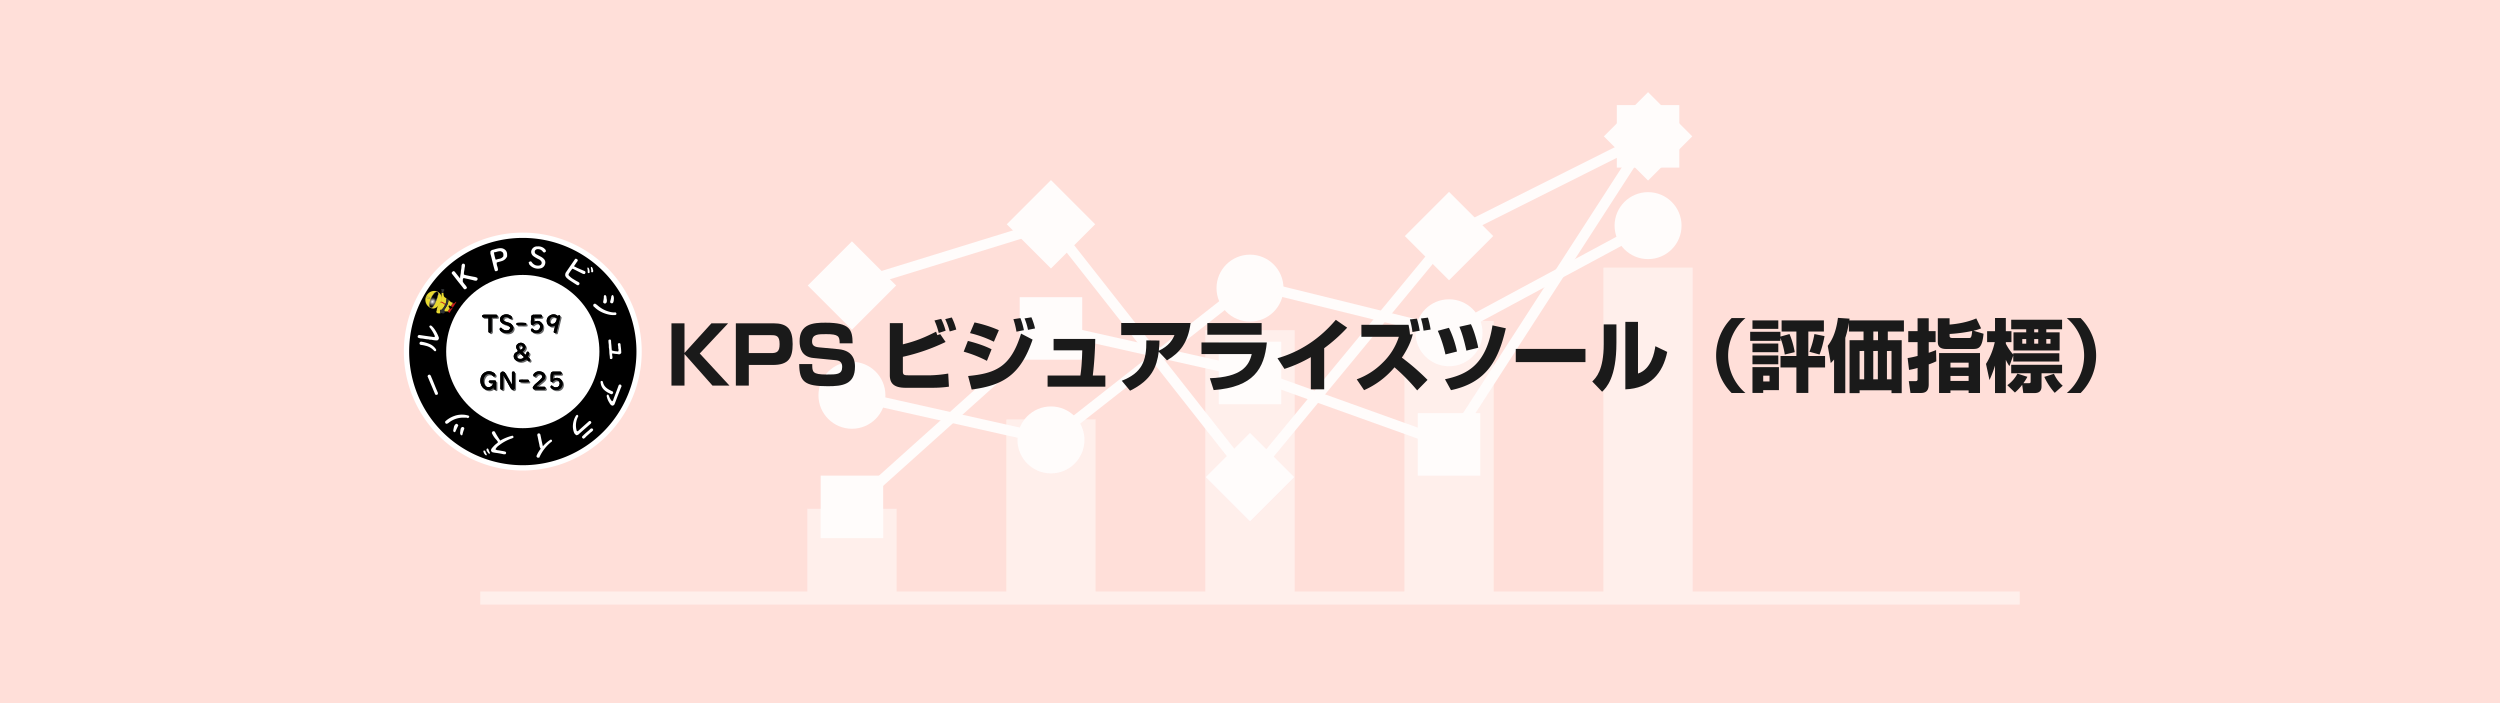 <svg id="レイヤー_1のコピー" data-name="レイヤー 1のコピー" xmlns="http://www.w3.org/2000/svg" xmlns:xlink="http://www.w3.org/1999/xlink" viewBox="0 0 1920 540"><defs><style>.cls-1{fill:#ffdfd9;}.cls-2{opacity:0.9;}.cls-3{opacity:0.8;}.cls-4{fill:#fff5f2;}.cls-11,.cls-16,.cls-17,.cls-18,.cls-19,.cls-5,.cls-6{fill:none;}.cls-5{stroke:#fff5f2;stroke-width:10px;}.cls-10,.cls-12,.cls-13,.cls-16,.cls-17,.cls-18,.cls-19,.cls-5,.cls-6{stroke-miterlimit:10;}.cls-17,.cls-19,.cls-6{stroke:#fff;}.cls-6{stroke-width:8px;}.cls-7{fill:#fff;}.cls-8{fill:#1a1a1a;}.cls-9{fill:#676869;}.cls-10{fill:#e8d931;}.cls-10,.cls-12,.cls-13,.cls-16,.cls-18{stroke:#000;}.cls-10,.cls-12,.cls-13{stroke-width:0.025px;}.cls-12{fill:#303336;}.cls-13{fill:#c61c1e;}.cls-14{fill:url(#名称未設定グラデーション_4);}.cls-15{fill:url(#名称未設定グラデーション_9);}.cls-16,.cls-18{stroke-width:0.15px;}.cls-17,.cls-19{stroke-width:0.1px;}.cls-18,.cls-19{stroke-linecap:square;}</style><radialGradient id="名称未設定グラデーション_4" cx="-1457.081" cy="2920.42" r="3.79" gradientTransform="translate(-1447.482 -2504.132) rotate(-59.557)" gradientUnits="userSpaceOnUse"><stop offset="0" stop-color="#fff"/><stop offset="0.069" stop-color="#e9e9e9"/><stop offset="0.334" stop-color="#979797"/><stop offset="0.568" stop-color="#565656"/><stop offset="0.764" stop-color="#272727"/><stop offset="0.914" stop-color="#0b0b0b"/><stop offset="1"/></radialGradient><radialGradient id="名称未設定グラデーション_9" cx="-1455.807" cy="2920.732" r="1.869" gradientTransform="translate(-1447.482 -2504.132) rotate(-59.557)" gradientUnits="userSpaceOnUse"><stop offset="0.001" stop-color="#fff" stop-opacity="0.3"/><stop offset="0.403" stop-color="#fff" stop-opacity="0.154"/><stop offset="0.782" stop-color="#fff" stop-opacity="0.042"/><stop offset="1" stop-color="#fff" stop-opacity="0"/></radialGradient></defs><rect class="cls-1" width="1920" height="540"/><g class="cls-2"><g class="cls-3"><rect class="cls-4" x="620" y="390.714" width="68.571" height="68.571"/><rect class="cls-4" x="772.857" y="322.143" width="68.571" height="137.143"/><rect class="cls-4" x="925.714" y="253.571" width="68.571" height="205.714"/><rect class="cls-4" x="1078.571" y="246.455" width="68.571" height="212.831"/><rect class="cls-4" x="1231.429" y="205.571" width="68.571" height="253.714"/><line class="cls-5" x1="1551.176" y1="459.286" x2="368.824" y2="459.286"/></g><polyline class="cls-6" points="654.286 303.571 807.143 337.857 960 217.857 1112.857 255.571 1265.714 173.286"/><circle class="cls-7" cx="654.286" cy="303.571" r="25.714"/><circle class="cls-7" cx="807.143" cy="337.857" r="25.714"/><circle class="cls-7" cx="960" cy="221.286" r="25.714"/><circle class="cls-7" cx="1112.857" cy="255.571" r="25.714"/><circle class="cls-7" cx="1265.714" cy="173.286" r="25.714"/><rect class="cls-7" x="936" y="262.429" width="48" height="48"/><rect class="cls-7" x="630.286" y="365.286" width="48" height="48"/><rect class="cls-7" x="783.143" y="228.244" width="48" height="48"/><rect class="cls-7" x="1088.857" y="317.286" width="48" height="48"/><rect class="cls-7" x="1241.714" y="80.714" width="48" height="48"/><polyline class="cls-6" points="654.286 389.286 807.143 252.143 960 286.429 1112.857 341.286 1265.714 104.714"/><rect class="cls-7" x="936" y="342.429" width="48" height="48" transform="translate(22.073 786.147) rotate(-45)"/><rect class="cls-7" x="630.286" y="195.286" width="48" height="48" transform="translate(36.577 526.877) rotate(-45)"/><rect class="cls-7" x="783.143" y="148.244" width="48" height="48" transform="translate(114.612 621.185) rotate(-45)"/><rect class="cls-7" x="1088.857" y="157.286" width="48" height="48" transform="translate(197.76 840.006) rotate(-45)"/><rect class="cls-7" x="1241.714" y="80.714" width="48" height="48" transform="translate(296.675 925.665) rotate(-45)"/><polyline class="cls-6" points="654.286 219.286 807.143 172.143 960 366.429 1112.857 181.286 1265.714 104.714"/></g><path class="cls-8" d="M546.386,248.3h12.8l-21.784,23.18L560.22,296.12H547.174l-21.481-24.211V296.12H515.681V248.3h10.012v22.755Z"/><path class="cls-8" d="M593.953,248.3c10.5,0,14.806,4.187,14.806,15.9,0,10.8-3.155,16.08-15.23,16.08H575.082V296.12H565.13V248.3Zm-18.871,9.1V271.18h17.112c4.369,0,6.553-.971,6.553-6.917,0-6.493-2.61-6.857-6.553-6.857Z"/><path class="cls-8" d="M644.859,263.656c0-5.4-.91-7.039-10.316-7.039-6.25,0-10.862,0-10.862,5.582,0,2.428.91,4.127,5.158,4.552l14.988,1.4c12.622,1.153,12.8,10.377,12.8,13.532,0,13.593-9.587,14.927-20.813,14.927-17.657,0-21.9-3.216-22.026-16.99H623.8c0,6.007,0,8.01,11.165,8.01,7.645,0,11.832,0,11.832-5.825,0-3.459-1.7-4.855-4.794-5.159l-17.354-1.7c-8.738-.85-10.559-7.343-10.559-12.865,0-13.41,10.5-14.26,19.843-14.26,18.872,0,20.753,5.279,20.874,15.838Z"/><path class="cls-8" d="M693.4,248.183v16.262c10.619-2.609,17.051-5.461,25.485-9.709.3.728.365.91.971,2.67l2.245-.789,4.127,6.008A150.475,150.475,0,0,1,693.4,274.033v10.983c0,2.73.667,3.216,4.065,3.216H715a99.534,99.534,0,0,0,13.229-1.336l.545,10.073a91.164,91.164,0,0,1-12.075.85H695.52c-9.466,0-12.136-3.823-12.136-9.709V248.183Zm27.548,7.524a56.736,56.736,0,0,0-3.276-9.587l5.158-1.214a46.764,46.764,0,0,1,3.4,9.1Zm8.436-1.153a57.455,57.455,0,0,0-3.459-9.466l5.036-1.274a44.93,44.93,0,0,1,3.458,9.283Z"/><path class="cls-8" d="M757.954,277.127a93.061,93.061,0,0,0-17.84-7.039l3.216-8.252c2.853.667,11.894,3.095,18.2,6.432Zm-14.442,11.651c20.632-2,32.768-6.615,40.656-32.585l8.86,4.611c-9.224,27.124-22.513,35.134-46.785,38.35Zm19.782-26.336a87.471,87.471,0,0,0-18.325-6.614l3.459-8.192a94.317,94.317,0,0,1,18.689,5.947Zm17.355-7.706a60.692,60.692,0,0,0-2.367-9.587l5.4-.85a52.26,52.26,0,0,1,2.671,9.284Zm8.859-1.4a45.067,45.067,0,0,0-2.67-8.8l5.28-.849a50.34,50.34,0,0,1,2.79,8.555Z"/><path class="cls-8" d="M841.141,260.319a273.618,273.618,0,0,1-1.88,28.095h9.647v8.555H804.552v-8.555h25.181c.547-3.7,1.093-8.01,1.457-19.358H809.163v-8.737Z"/><path class="cls-8" d="M861.525,292.418c15.291-6.007,19.114-14.805,18.871-31.007l10.073.121c-.061,2.124-.061,3.7-.485,7.828,7.646-3.58,10.437-8.192,12.015-12.014H861.1v-9.285h53.278c-1.943,14.988-8.071,22.756-18.144,28.7l-6.31-6.675c-1.518,11.529-5.28,21.724-22.028,29.976Z"/><path class="cls-8" d="M972.928,262.989c-1.942,20.327-10.254,34.284-40.837,36.59l-2.913-9.1c24.211-.91,29.976-9.285,32.161-18.568H922.745v-8.92Zm-4-14.867V257.1H927.236v-8.981Z"/><path class="cls-8" d="M1016.977,299.032h-10.256V274.275a102.31,102.31,0,0,1-20.266,9.041l-5.34-8.191c25.728-7.343,39.988-23.969,44.782-29.491l8.737,6.008a123.284,123.284,0,0,1-17.657,15.777Z"/><path class="cls-8" d="M1088.392,299.822a153.057,153.057,0,0,0-17.415-17.719,64.382,64.382,0,0,1-23.362,17.537l-5.643-8.314a54.338,54.338,0,0,0,19.9-12.742,48.13,48.13,0,0,0,12.439-19.9h-28.762v-9.223h36.226a61.2,61.2,0,0,1,1.092,7.464l2.124-.3c-1.7,8.253-7.464,16.687-8.374,18.022a173.045,173.045,0,0,1,19.721,17.112Zm-3.64-44.843a61.469,61.469,0,0,0-1.943-9.649l5.4-.606a72.217,72.217,0,0,1,2.124,9.284Zm8.555-1.031a61.073,61.073,0,0,0-2-9.345l5.339-.668a64.785,64.785,0,0,1,2.063,9.162Z"/><path class="cls-8" d="M1110.11,272.212a98,98,0,0,0-5.886-18.143l8.556-2.306a77.823,77.823,0,0,1,6.189,18.2Zm-.364,19.053c16.627-3.58,31.675-10.618,36.469-41.384l10.255,2.246c-5.522,24.212-14.685,41.748-42.112,47.513Zm16.445-21.966c-.547-2.548-2.488-11.651-5.4-18.325l8.86-2c2.548,5.1,4.914,14.018,5.643,18.083Z"/><path class="cls-8" d="M1217.63,267.964V278.1h-53.52V267.964Z"/><path class="cls-8" d="M1241.412,263.292c0,26.942-7.828,34.587-10.983,37.561l-7.585-7.888c2.851-2.731,8.8-8.5,8.8-28.642V249.154h9.77Zm16.565,23.6c10.377-3.458,12.622-16.14,13.35-21l9.1,4.369c-3.277,16.323-13.107,28.034-32.16,28.762v-51.82h9.708Z"/><path class="cls-8" d="M1340.5,244.3a37.771,37.771,0,0,0,0,57.525h-10.619a40.727,40.727,0,0,1,0-57.525Z"/><path class="cls-8" d="M1370.711,272.272a60.328,60.328,0,0,0-3.338-12.742v2.245h-23.241V254.8h23.241v3.7l6.978-1.943a62.531,62.531,0,0,1,4,13.9Zm-24.819-26.213h19.843v6.493h-19.843Zm0,17.779h19.843v6.675h-19.843Zm0,9.163h19.843v6.736h-19.843Zm0,8.981h20.328V299.64h-12.075v2.123h-8.253Zm8.253,6.553v4.43H1359v-4.43Zm14.138-42.476h32.464v8.556h-11.954v18.81h12.864v8.8h-12.864v19.539h-9.162V282.224h-12.2v-8.8h12.2v-18.81h-11.348Zm32.949,12.075a79.505,79.505,0,0,1-3.822,14.138l-7.767-2.123a65.58,65.58,0,0,0,3.822-13.593Z"/><path class="cls-8" d="M1408.57,276.1c-.668.788-1.214,1.4-2.549,2.73l-2.306-13.228c1.942-2.67,6.129-8.192,7.828-21.481l8.92.607c-.122.789-.122.971-.182,1.335h41.93v8.556h-12.379v6.674h10.68v40.656h-7.828V299.7h-24.515v2.245h-7.706V261.289H1431.2v-6.674h-11.226v-6.736a76.128,76.128,0,0,1-2.792,11.59v42.476h-8.616Zm19.6-6.554v21.784h3.519V269.542Zm10.5,0v21.784h3.519V269.542Zm.061-14.927v6.674h3.58v-6.674Zm10.437,14.927v21.784h3.519V269.542Z"/><path class="cls-8" d="M1465.058,275a77.827,77.827,0,0,0,7.645-1.638V262.746h-7.16v-8.435h7.16V244.42h8.556v9.891h5.279v8.435h-5.279v8.192c3.216-1.093,4.187-1.517,5.643-2.064l.183,8.618a53.755,53.755,0,0,1-5.826,2.366V295.21c0,6.25-3.7,6.614-6.553,6.614h-7.464l-1.274-9.1H1471c1.214,0,1.7-.3,1.7-1.639v-8.5a61.586,61.586,0,0,1-6.553,1.518Zm56.432-22.816a31.38,31.38,0,0,1-5.886,1.821l7.767,2.306c-1.092,11.286-3.944,11.711-8.434,11.711H1494.73c-6.432,0-6.493-3.762-6.493-5.886V244.42h9.042v4.855c10.316-.849,17.051-3.216,20.509-4.733Zm-.849,18.993v30.644H1511.9v-2h-13.957v2h-8.738V271.18Zm-23.362-13.289c0,1.336.728,1.7,2.427,1.7h12.258c1.577,0,2.184,0,2.669-5.4a118.55,118.55,0,0,1-17.354,2.305Zm.667,20.632v3.762H1511.9v-3.762Zm0,10.194v3.823H1511.9v-3.823Z"/><path class="cls-8" d="M1525.247,279.494a52.475,52.475,0,0,0,6.736-16.748H1526.1v-8.374h6.069V244.238h8.312v10.134h4.309v8.374h-4.309v1.214a39.3,39.3,0,0,0,5.7,8.373V271.3h35.377v6.371h-35.377V272.94l-2.973,8.252a34.615,34.615,0,0,1-2.731-4.853v25.546h-8.312V280.768a81.94,81.94,0,0,1-4.248,11.105Zm27.791,16.019a37.253,37.253,0,0,1-5.582,5.947l-5.826-5.644a25.1,25.1,0,0,0,7.767-8.859l7.646,2.427a37.246,37.246,0,0,1-3.095,4.916h4.127c1.335,0,1.456-.425,1.456-1.4v-6.251H1544.6v-6.492h39.078v6.492h-15.777v9.71c0,1.881-.06,5.522-5.461,5.522h-8.556Zm-8.434-49.94h39.078v7.282h-12.136v2.367H1581.8v13.956h-35.437V255.222h9.769v-2.367H1544.6Zm8.495,14.806v3.581h3.034v-3.581Zm9.163-7.524v2.367h3.1v-2.367Zm0,7.524v3.581h3.1v-3.581Zm15.777,41.324a48.688,48.688,0,0,1-8.01-12.258l7.4-2.366a26.487,26.487,0,0,0,6.735,9.162Zm-6.493-41.324v3.581h3.216v-3.581Z"/><path class="cls-8" d="M1587.318,301.824a37.771,37.771,0,0,0,0-57.525h10.618a40.727,40.727,0,0,1,0,57.525Z"/><path class="cls-7" d="M401.509,178.662A91.338,91.338,0,1,0,492.847,270,91.337,91.337,0,0,0,401.509,178.662Z"/><path d="M401.509,182.716A87.284,87.284,0,1,0,488.793,270,87.284,87.284,0,0,0,401.509,182.716Z"/><circle class="cls-7" cx="401.508" cy="270.001" r="58.843"/><path class="cls-9" d="M405.749,271.241c.9-.219.9-.219,1.607.5.268,1.274-.614,2.256-1,3.408a10.136,10.136,0,0,1,1.739,1.6,1.959,1.959,0,0,1,.076,1.116,1.243,1.243,0,0,1-.977.719c-.817-.294-1.169-1.284-2.065-1.649a12.044,12.044,0,0,1-2.955,1.462,6.43,6.43,0,0,1-4.316-.309,3.708,3.708,0,0,1-2.269-3.262,3.5,3.5,0,0,1,1.948-3.29c.458-.262.99-.439,1.233-1.055a10.364,10.364,0,0,1-1.052-1.834,2.776,2.776,0,0,1,.917-3.466,3.647,3.647,0,0,1,4.7-.085c.108.078.229.138.314.189a4.885,4.885,0,0,1,1.05,2.174,4.729,4.729,0,0,1-2.365,3.491c-.16.889.7.875,1.035,1.3a15.636,15.636,0,0,0,1.26,1.266C405.424,272.892,405.262,271.9,405.749,271.241Zm-6.849,5.1c2.212.7,3.649.325,4.6-1.257-1.293-.751-2.113-2.039-3.268-2.931-2.11.833-2.617,1.492-2.413,3.227Zm1.729-6.681q2.746-.69,1.523-3.108a2.159,2.159,0,0,0-1.882-.307,1.571,1.571,0,0,0-.657.73v1.536C400.106,268.73,400.047,269.451,400.629,269.656Z"/><path class="cls-9" d="M387.468,289.565v9.974a1.544,1.544,0,0,1-.821.875,1.874,1.874,0,0,1-1.3-.637c-.013-.285-.038-.595-.039-.9q0-5.121,0-10.242a2.173,2.173,0,0,1,.54-1.743c1.094-.668,1.415-.68,2.817.036l5.314,9.442a1.023,1.023,0,0,0,.234-.888c0-2.516-.008-5.031,0-7.547a1.8,1.8,0,0,1,.251-1.364,2.009,2.009,0,0,1,1.527-.056.862.862,0,0,1,.357.782c0,4.042,0,8.084,0,12.06a2.13,2.13,0,0,1-1.375,1.059c-1.143-.085-1.593-.973-2.057-1.768-.991-1.7-1.9-3.445-2.866-5.158-.762-1.352-1.56-2.685-2.342-4.026Z"/><path class="cls-9" d="M382.015,299.991c-.166.1-.274.181-.391.243s-.241.107-.383.169c-.2-.088-.406-.17-.6-.272a2.382,2.382,0,0,1-.309-.222c-.291-.463-.064-.99-.25-1.547a4.568,4.568,0,0,1-2.489,1.9,5.688,5.688,0,0,1-6.612-2.768,8.536,8.536,0,0,1-1.04-4.5c.183-2.361.98-4.47,3.1-5.769a6.465,6.465,0,0,1,7.729.5c.544.4.66.831.662,1.812a1.836,1.836,0,0,1-1.284.647,14.359,14.359,0,0,1-1.575-1.437,5.243,5.243,0,0,0-2.467-.466,2.95,2.95,0,0,0-2.507,1.28,6.007,6.007,0,0,0-.7,6.313,3.446,3.446,0,0,0,1.622,2.048,3.5,3.5,0,0,0,4.979-1.831c.119-.287.187-.6.308-1H377.3c-.519-.3-.836-.538-.886-.964.008-.447.336-.636.538-.839.1-.049.145-.085.186-.085q2.085,0,4.171,0a1.575,1.575,0,0,1,.708.7Z"/><path class="cls-9" d="M394.123,245.487a1.664,1.664,0,0,1-.8.436c-.751-.043-1.179-.611-1.712-1s-1.216-.273-1.81-.6a4.188,4.188,0,0,1-1.493.288l-.764.85a3.045,3.045,0,0,0-.061,1.375,3.348,3.348,0,0,0,1.989,1.27c.668.253,1.349.475,2.034.677a4.869,4.869,0,0,1,3.764,3.863,4.775,4.775,0,0,1-1.255,2.8,5.037,5.037,0,0,1-2.381,1.173,7.247,7.247,0,0,1-5.757-1.1,2.2,2.2,0,0,1-1.107-1.989,1.433,1.433,0,0,1,.835-.842,1.214,1.214,0,0,1,.415.121c.311.256.577.571.9.807a4.555,4.555,0,0,0,4.869.774,2.65,2.65,0,0,0,1.048-1.569,2.768,2.768,0,0,0-1.815-1.9c-1.282-.525-2.627-.865-3.887-1.463a3.42,3.42,0,0,1-.4-6.106,5.882,5.882,0,0,1,6.891.436C394.128,244.183,394.171,244.405,394.123,245.487Z"/><path class="cls-9" d="M416.649,242.723c.988.988.983,1.186-.065,2.172h-5.6v3.368a6.68,6.68,0,0,1,2.739-.732c2.288-.263,4.413,2.229,4.226,4.212a6.069,6.069,0,0,1-.555,2.707,4.746,4.746,0,0,1-4.133,2.293,5.872,5.872,0,0,1-3.461-.843,1.81,1.81,0,0,1-1-1.917,1.428,1.428,0,0,1,.834-.634c.729.069,1.073.726,1.585,1.1a2.989,2.989,0,0,0,3.573-4.765c-1.947-1.14-3.348-.143-4.618,1.105-1.194-.362-1.4-.542-1.394-1.525a12.789,12.789,0,0,1,.2-3.469,7.3,7.3,0,0,0,.031-1.959,2.16,2.16,0,0,1,2.194-1.1C413.01,242.693,414.806,242.723,416.649,242.723Z"/><path class="cls-9" d="M426.02,288.581c.156,1.248-.562,2.253-.155,3.361.434.232.589-.267.9-.365,1.834-.579,3.789-.579,5.169,1.039a4.747,4.747,0,0,1,.493,5.517,4.48,4.48,0,0,1-3.964,2.306,5.322,5.322,0,0,1-4.455-1.63,1.708,1.708,0,0,1-.063-1.188c.207-.4.588-.433.865-.6,2.012,1.666,2.6,1.809,4.764,1.12l.911-.92.416-1.679a7.324,7.324,0,0,0-.7-1.829,3.044,3.044,0,0,0-3.658-.382l-1.185,1.125c-.628.087-.986-.272-1.468-.538.068-2.247-.288-4.484.35-6.638a2.2,2.2,0,0,1,1.795-.857c1.617.015,3.235-.011,4.852.01,1.031.014,1.179.156,1.579,1.268-.064.383-.35.6-.773.883Z"/><path class="cls-9" d="M428.314,256.546a2.464,2.464,0,0,1-1.688.083c-.475-.479-.332-.989-.2-1.524.319-1.251.619-2.507,1.061-3.723.06-.165.172-.323,0-.485a6.462,6.462,0,0,1-3.925.687l-1.295-.644a5.1,5.1,0,0,1-1.323-4.024,4.616,4.616,0,0,1,1.6-3.022c1.886-1.553,4.638-2.153,6.827-.213l.987-.589a1.1,1.1,0,0,1,.985.915Q429.853,250.195,428.314,256.546Zm-4.038-6.895a3.016,3.016,0,0,0,3.426-1.222,5.358,5.358,0,0,0,.994-3.082c-2.232-1.373-3.951-1.372-4.942.078C422.977,246.564,422.509,248.44,424.276,249.651Z"/><path class="cls-9" d="M413.181,297.917a16.812,16.812,0,0,0,3.011.1c1.031.032,2.064.007,3.06.007,1.108.878,1.121,1.135.106,2.11h-8.182c-.607-.229-.807-.777-1.048-1.319a8.459,8.459,0,0,1,2.409-3.162,49.947,49.947,0,0,0,3.955-3.626c1.115-1.084,1.179-1.8.4-3.294-.266-.123-.581-.287-.91-.418-.289-.114-.592-.191-.9-.286a8.011,8.011,0,0,0-1.736.691c-.531.357-.615,1.108-1.259,1.409a1.656,1.656,0,0,1-1.187-.1,1.528,1.528,0,0,1,.253-2.046A5.07,5.07,0,0,1,416.1,286.3a7.129,7.129,0,0,1,1.033.26,3.754,3.754,0,0,1,1.5,6.291,23.507,23.507,0,0,1-2.548,2.166c-.88.753-1.774,1.489-2.655,2.241A.565.565,0,0,0,413.181,297.917Z"/><path class="cls-9" d="M376.145,244.892h-4.03c-.72-.424-1-.875-.74-1.578a1.983,1.983,0,0,1,1.544-.6c3.142.01,6.284.005,9.409.005.865.455.97,1.11.605,2.01-1.39.307-2.83-.006-4.194.184-.3.361-.192.734-.193,1.08q-.014,4.377,0,8.753a1.743,1.743,0,0,1-1.334,1.936,1.845,1.845,0,0,1-1.066-.691Z"/><path class="cls-9" d="M406.986,294.442a34.53,34.53,0,0,1-7.16-.144,1.774,1.774,0,0,1-.06-1.539,16.165,16.165,0,0,1,3.518-.131c1.163-.032,2.327-.007,3.315-.007a1.531,1.531,0,0,1,.712.92Z"/><path class="cls-9" d="M397.536,249.854c.14-.281.178-.614.5-.811a34.033,34.033,0,0,1,6.993.079,1.808,1.808,0,0,1,.051,1.532,15.139,15.139,0,0,1-3.5.137c-1.157.034-2.316.007-3.321.007A1.456,1.456,0,0,1,397.536,249.854Z"/><path d="M404.714,270.206c.9-.219.9-.219,1.607.5.268,1.274-.614,2.256-1,3.408a10.136,10.136,0,0,1,1.739,1.6,1.959,1.959,0,0,1,.076,1.116,1.243,1.243,0,0,1-.977.719c-.817-.294-1.169-1.284-2.065-1.649a12.044,12.044,0,0,1-2.955,1.462,6.43,6.43,0,0,1-4.316-.309,3.708,3.708,0,0,1-2.269-3.263,3.5,3.5,0,0,1,1.948-3.289c.458-.262.99-.439,1.233-1.055a10.364,10.364,0,0,1-1.052-1.834,2.776,2.776,0,0,1,.917-3.466,3.647,3.647,0,0,1,4.7-.085c.108.078.229.138.314.189a4.885,4.885,0,0,1,1.05,2.174,4.729,4.729,0,0,1-2.365,3.491c-.16.889.7.875,1.035,1.3a15.636,15.636,0,0,0,1.26,1.266C404.389,271.857,404.227,270.861,404.714,270.206Zm-6.849,5.1c2.212.7,3.649.325,4.6-1.257-1.293-.751-2.113-2.039-3.268-2.931-2.11.833-2.617,1.492-2.413,3.227Zm1.729-6.681q2.747-.69,1.523-3.108a2.159,2.159,0,0,0-1.882-.307,1.571,1.571,0,0,0-.657.73v1.536C399.071,267.7,399.012,268.416,399.594,268.621Z"/><path d="M386.433,288.53V298.5a1.544,1.544,0,0,1-.821.875,1.874,1.874,0,0,1-1.3-.637c-.013-.285-.038-.6-.039-.905q0-5.121,0-10.242a2.173,2.173,0,0,1,.54-1.743c1.094-.668,1.415-.68,2.817.036l5.314,9.442a1.023,1.023,0,0,0,.234-.888c0-2.516-.008-5.032,0-7.547a1.8,1.8,0,0,1,.251-1.364,2.009,2.009,0,0,1,1.527-.056.865.865,0,0,1,.357.782c0,4.042,0,8.084,0,12.059a2.128,2.128,0,0,1-1.375,1.06c-1.143-.085-1.593-.973-2.057-1.768-.991-1.7-1.9-3.445-2.866-5.158-.762-1.352-1.56-2.685-2.342-4.026Z"/><path d="M380.98,298.956c-.166.1-.274.181-.391.243s-.241.107-.383.169c-.2-.088-.406-.17-.6-.272a2.382,2.382,0,0,1-.309-.222c-.291-.463-.064-.99-.25-1.547a4.568,4.568,0,0,1-2.489,1.9,5.688,5.688,0,0,1-6.612-2.768,8.536,8.536,0,0,1-1.04-4.5c.183-2.361.98-4.47,3.1-5.769a6.465,6.465,0,0,1,7.729.5c.544.4.66.831.662,1.812a1.84,1.84,0,0,1-1.284.647,14.359,14.359,0,0,1-1.575-1.437,5.243,5.243,0,0,0-2.467-.466,2.95,2.95,0,0,0-2.507,1.28,6.007,6.007,0,0,0-.7,6.313,3.446,3.446,0,0,0,1.622,2.048,3.5,3.5,0,0,0,4.979-1.831c.119-.287.187-.6.308-.995h-2.511c-.519-.3-.836-.538-.886-.964.008-.447.336-.636.538-.839.1-.049.145-.085.186-.085q2.085,0,4.171,0a1.575,1.575,0,0,1,.708.7Z"/><path d="M393.088,244.452a1.664,1.664,0,0,1-.8.436c-.751-.044-1.179-.612-1.712-1s-1.217-.273-1.81-.6a4.188,4.188,0,0,1-1.493.288l-.764.85a3.045,3.045,0,0,0-.061,1.375,3.348,3.348,0,0,0,1.989,1.27c.668.253,1.349.475,2.034.677a4.869,4.869,0,0,1,3.764,3.863,4.775,4.775,0,0,1-1.255,2.8,5.037,5.037,0,0,1-2.381,1.173,7.247,7.247,0,0,1-5.757-1.1,2.2,2.2,0,0,1-1.107-1.989,1.433,1.433,0,0,1,.835-.842,1.214,1.214,0,0,1,.415.121c.311.256.577.571.9.807a4.555,4.555,0,0,0,4.869.774,2.65,2.65,0,0,0,1.048-1.569,2.768,2.768,0,0,0-1.815-1.9c-1.282-.525-2.627-.865-3.887-1.463a3.42,3.42,0,0,1-.4-6.106,5.882,5.882,0,0,1,6.891.436C393.093,243.148,393.136,243.37,393.088,244.452Z"/><path d="M415.614,241.688c.988.988.983,1.186-.065,2.172h-5.6v3.368a6.7,6.7,0,0,1,2.739-.733c2.288-.262,4.413,2.23,4.226,4.213a6.069,6.069,0,0,1-.555,2.707,4.746,4.746,0,0,1-4.133,2.293,5.872,5.872,0,0,1-3.461-.843,1.81,1.81,0,0,1-1-1.917,1.428,1.428,0,0,1,.834-.634c.729.069,1.073.726,1.585,1.1a2.989,2.989,0,0,0,3.573-4.765c-1.947-1.14-3.348-.144-4.618,1.105-1.194-.362-1.4-.542-1.394-1.525a12.789,12.789,0,0,1,.205-3.469,7.3,7.3,0,0,0,.031-1.959,2.16,2.16,0,0,1,2.194-1.1C411.975,241.658,413.771,241.688,415.614,241.688Z"/><path d="M424.985,287.546c.156,1.248-.562,2.253-.155,3.361.434.232.589-.267.9-.365,1.834-.579,3.789-.579,5.169,1.039a4.747,4.747,0,0,1,.493,5.517,4.48,4.48,0,0,1-3.964,2.306,5.322,5.322,0,0,1-4.455-1.63,1.708,1.708,0,0,1-.063-1.188c.207-.4.588-.433.865-.6,2.012,1.666,2.6,1.809,4.764,1.12l.911-.92.416-1.679a7.324,7.324,0,0,0-.7-1.829,3.044,3.044,0,0,0-3.658-.382l-1.185,1.125c-.628.087-.986-.272-1.468-.538.068-2.247-.288-4.484.35-6.638a2.2,2.2,0,0,1,1.8-.857c1.617.015,3.235-.011,4.852.01,1.031.014,1.179.156,1.579,1.268-.064.383-.35.6-.773.883Z"/><path d="M427.279,255.511a2.458,2.458,0,0,1-1.688.082c-.475-.478-.332-.988-.2-1.523.319-1.251.619-2.507,1.061-3.723.06-.165.172-.323,0-.485a6.462,6.462,0,0,1-3.925.687l-1.3-.644a5.1,5.1,0,0,1-1.323-4.024,4.616,4.616,0,0,1,1.6-3.022c1.886-1.553,4.638-2.153,6.827-.213l.987-.589a1.1,1.1,0,0,1,.985.915Q428.818,249.16,427.279,255.511Zm-4.038-6.895a3.017,3.017,0,0,0,3.426-1.222,5.358,5.358,0,0,0,.994-3.082c-2.232-1.373-3.951-1.372-4.942.078C421.942,245.529,421.474,247.405,423.241,248.616Z"/><path d="M412.146,296.882a16.812,16.812,0,0,0,3.011.1c1.031.032,2.064.007,3.06.007,1.108.878,1.121,1.135.106,2.11h-8.182c-.607-.23-.807-.777-1.048-1.319a8.459,8.459,0,0,1,2.409-3.162,49.947,49.947,0,0,0,3.955-3.626c1.115-1.084,1.179-1.8.4-3.294-.266-.123-.581-.287-.91-.418-.289-.114-.592-.191-.9-.286a8.011,8.011,0,0,0-1.736.691c-.531.357-.615,1.108-1.259,1.409a1.656,1.656,0,0,1-1.187-.1,1.528,1.528,0,0,1,.253-2.046,5.07,5.07,0,0,1,4.943-1.675,7.129,7.129,0,0,1,1.033.26,3.754,3.754,0,0,1,1.5,6.291,23.507,23.507,0,0,1-2.548,2.166c-.88.753-1.774,1.489-2.655,2.241A.565.565,0,0,0,412.146,296.882Z"/><path d="M375.11,243.857h-4.03c-.72-.424-1-.875-.74-1.578a1.983,1.983,0,0,1,1.544-.6c3.142.01,6.284,0,9.409,0,.865.455.97,1.11.605,2.01-1.39.307-2.83-.006-4.194.184-.3.361-.192.734-.193,1.08q-.014,4.377,0,8.753a1.743,1.743,0,0,1-1.334,1.936,1.845,1.845,0,0,1-1.066-.691Z"/><path d="M405.95,293.407a34.523,34.523,0,0,1-7.159-.144,1.777,1.777,0,0,1-.061-1.539,16.177,16.177,0,0,1,3.519-.131c1.163-.032,2.327-.007,3.315-.007a1.525,1.525,0,0,1,.711.92Z"/><path d="M396.5,248.819c.14-.281.178-.614.5-.811a34.033,34.033,0,0,1,6.993.079,1.808,1.808,0,0,1,.051,1.532,15.139,15.139,0,0,1-3.5.137c-1.157.034-2.316.007-3.321.007A1.456,1.456,0,0,1,396.5,248.819Z"/><path d="M404.714,270.206c.9-.219.9-.219,1.607.5.268,1.274-.614,2.256-1,3.408a10.136,10.136,0,0,1,1.739,1.6,1.959,1.959,0,0,1,.076,1.116,1.243,1.243,0,0,1-.977.719c-.817-.294-1.169-1.284-2.065-1.649a12.044,12.044,0,0,1-2.955,1.462,6.43,6.43,0,0,1-4.316-.309,3.708,3.708,0,0,1-2.269-3.263,3.5,3.5,0,0,1,1.948-3.289c.458-.262.99-.439,1.233-1.055a10.364,10.364,0,0,1-1.052-1.834,2.776,2.776,0,0,1,.917-3.466,3.647,3.647,0,0,1,4.7-.085c.108.078.229.138.314.189a4.885,4.885,0,0,1,1.05,2.174,4.729,4.729,0,0,1-2.365,3.491c-.16.889.7.875,1.035,1.3a15.636,15.636,0,0,0,1.26,1.266C404.389,271.857,404.227,270.861,404.714,270.206Zm-6.849,5.1c2.212.7,3.649.325,4.6-1.257-1.293-.751-2.113-2.039-3.268-2.931-2.11.833-2.617,1.492-2.413,3.227Zm1.729-6.681q2.747-.69,1.523-3.108a2.159,2.159,0,0,0-1.882-.307,1.571,1.571,0,0,0-.657.73v1.536C399.071,267.7,399.012,268.416,399.594,268.621Z"/><path d="M386.433,288.53V298.5a1.544,1.544,0,0,1-.821.875,1.874,1.874,0,0,1-1.3-.637c-.013-.285-.038-.6-.039-.905q0-5.121,0-10.242a2.173,2.173,0,0,1,.54-1.743c1.094-.668,1.415-.68,2.817.036l5.314,9.442a1.023,1.023,0,0,0,.234-.888c0-2.516-.008-5.032,0-7.547a1.8,1.8,0,0,1,.251-1.364,2.009,2.009,0,0,1,1.527-.056.865.865,0,0,1,.357.782c0,4.042,0,8.084,0,12.059a2.128,2.128,0,0,1-1.375,1.06c-1.143-.085-1.593-.973-2.057-1.768-.991-1.7-1.9-3.445-2.866-5.158-.762-1.352-1.56-2.685-2.342-4.026Z"/><path d="M380.98,298.956c-.166.1-.274.181-.391.243s-.241.107-.383.169c-.2-.088-.406-.17-.6-.272a2.382,2.382,0,0,1-.309-.222c-.291-.463-.064-.99-.25-1.547a4.568,4.568,0,0,1-2.489,1.9,5.688,5.688,0,0,1-6.612-2.768,8.536,8.536,0,0,1-1.04-4.5c.183-2.361.98-4.47,3.1-5.769a6.465,6.465,0,0,1,7.729.5c.544.4.66.831.662,1.812a1.84,1.84,0,0,1-1.284.647,14.359,14.359,0,0,1-1.575-1.437,5.243,5.243,0,0,0-2.467-.466,2.95,2.95,0,0,0-2.507,1.28,6.007,6.007,0,0,0-.7,6.313,3.446,3.446,0,0,0,1.622,2.048,3.5,3.5,0,0,0,4.979-1.831c.119-.287.187-.6.308-.995h-2.511c-.519-.3-.836-.538-.886-.964.008-.447.336-.636.538-.839.1-.049.145-.085.186-.085q2.085,0,4.171,0a1.575,1.575,0,0,1,.708.7Z"/><path d="M393.088,244.452a1.664,1.664,0,0,1-.8.436c-.751-.044-1.179-.612-1.712-1s-1.217-.273-1.81-.6a4.188,4.188,0,0,1-1.493.288l-.764.85a3.045,3.045,0,0,0-.061,1.375,3.348,3.348,0,0,0,1.989,1.27c.668.253,1.349.475,2.034.677a4.869,4.869,0,0,1,3.764,3.863,4.775,4.775,0,0,1-1.255,2.8,5.037,5.037,0,0,1-2.381,1.173,7.247,7.247,0,0,1-5.757-1.1,2.2,2.2,0,0,1-1.107-1.989,1.433,1.433,0,0,1,.835-.842,1.214,1.214,0,0,1,.415.121c.311.256.577.571.9.807a4.555,4.555,0,0,0,4.869.774,2.65,2.65,0,0,0,1.048-1.569,2.768,2.768,0,0,0-1.815-1.9c-1.282-.525-2.627-.865-3.887-1.463a3.42,3.42,0,0,1-.4-6.106,5.882,5.882,0,0,1,6.891.436C393.093,243.148,393.136,243.37,393.088,244.452Z"/><path d="M415.614,241.688c.988.988.983,1.186-.065,2.172h-5.6v3.368a6.7,6.7,0,0,1,2.739-.733c2.288-.262,4.413,2.23,4.226,4.213a6.069,6.069,0,0,1-.555,2.707,4.746,4.746,0,0,1-4.133,2.293,5.872,5.872,0,0,1-3.461-.843,1.81,1.81,0,0,1-1-1.917,1.428,1.428,0,0,1,.834-.634c.729.069,1.073.726,1.585,1.1a2.989,2.989,0,0,0,3.573-4.765c-1.947-1.14-3.348-.144-4.618,1.105-1.194-.362-1.4-.542-1.394-1.525a12.789,12.789,0,0,1,.205-3.469,7.3,7.3,0,0,0,.031-1.959,2.16,2.16,0,0,1,2.194-1.1C411.975,241.658,413.771,241.688,415.614,241.688Z"/><path d="M424.985,287.546c.156,1.248-.562,2.253-.155,3.361.434.232.589-.267.9-.365,1.834-.579,3.789-.579,5.169,1.039a4.747,4.747,0,0,1,.493,5.517,4.48,4.48,0,0,1-3.964,2.306,5.322,5.322,0,0,1-4.455-1.63,1.708,1.708,0,0,1-.063-1.188c.207-.4.588-.433.865-.6,2.012,1.666,2.6,1.809,4.764,1.12l.911-.92.416-1.679a7.324,7.324,0,0,0-.7-1.829,3.044,3.044,0,0,0-3.658-.382l-1.185,1.125c-.628.087-.986-.272-1.468-.538.068-2.247-.288-4.484.35-6.638a2.2,2.2,0,0,1,1.8-.857c1.617.015,3.235-.011,4.852.01,1.031.014,1.179.156,1.579,1.268-.064.383-.35.6-.773.883Z"/><path d="M427.279,255.511a2.458,2.458,0,0,1-1.688.082c-.475-.478-.332-.988-.2-1.523.319-1.251.619-2.507,1.061-3.723.06-.165.172-.323,0-.485a6.462,6.462,0,0,1-3.925.687l-1.3-.644a5.1,5.1,0,0,1-1.323-4.024,4.616,4.616,0,0,1,1.6-3.022c1.886-1.553,4.638-2.153,6.827-.213l.987-.589a1.1,1.1,0,0,1,.985.915Q428.818,249.16,427.279,255.511Zm-4.038-6.895a3.017,3.017,0,0,0,3.426-1.222,5.358,5.358,0,0,0,.994-3.082c-2.232-1.373-3.951-1.372-4.942.078C421.942,245.529,421.474,247.405,423.241,248.616Z"/><path d="M412.146,296.882a16.812,16.812,0,0,0,3.011.1c1.031.032,2.064.007,3.06.007,1.108.878,1.121,1.135.106,2.11h-8.182c-.607-.23-.807-.777-1.048-1.319a8.459,8.459,0,0,1,2.409-3.162,49.947,49.947,0,0,0,3.955-3.626c1.115-1.084,1.179-1.8.4-3.294-.266-.123-.581-.287-.91-.418-.289-.114-.592-.191-.9-.286a8.011,8.011,0,0,0-1.736.691c-.531.357-.615,1.108-1.259,1.409a1.656,1.656,0,0,1-1.187-.1,1.528,1.528,0,0,1,.253-2.046,5.07,5.07,0,0,1,4.943-1.675,7.129,7.129,0,0,1,1.033.26,3.754,3.754,0,0,1,1.5,6.291,23.507,23.507,0,0,1-2.548,2.166c-.88.753-1.774,1.489-2.655,2.241A.565.565,0,0,0,412.146,296.882Z"/><path d="M375.11,243.857h-4.03c-.72-.424-1-.875-.74-1.578a1.983,1.983,0,0,1,1.544-.6c3.142.01,6.284,0,9.409,0,.865.455.97,1.11.605,2.01-1.39.307-2.83-.006-4.194.184-.3.361-.192.734-.193,1.08q-.014,4.377,0,8.753a1.743,1.743,0,0,1-1.334,1.936,1.845,1.845,0,0,1-1.066-.691Z"/><path d="M405.95,293.407a34.523,34.523,0,0,1-7.159-.144,1.777,1.777,0,0,1-.061-1.539,16.177,16.177,0,0,1,3.519-.131c1.163-.032,2.327-.007,3.315-.007a1.525,1.525,0,0,1,.711.92Z"/><path d="M396.5,248.819c.14-.281.178-.614.5-.811a34.033,34.033,0,0,1,6.993.079,1.808,1.808,0,0,1,.051,1.532,15.139,15.139,0,0,1-3.5.137c-1.157.034-2.316.007-3.321.007A1.456,1.456,0,0,1,396.5,248.819Z"/><path class="cls-10" d="M341.086,227.788a6.652,6.652,0,0,1-.5-2.305s-.017-.252-.028-.543l-1.392-.012c-.013.736-.032,1.53-.061,1.918.02,1.557-1.707,4.314-1.707,4.314a57.1,57.1,0,0,0-1.946,6.641c-.107,1.341.439,2.257,1.441,2.272s1.144-1.6,1.078-1.834-.1-.315.316-.3a1.74,1.74,0,0,1,.617.193,11.225,11.225,0,0,0,3.036-4.212,10.126,10.126,0,0,0,1-4.856A4.992,4.992,0,0,1,341.086,227.788Z"/><path class="cls-11" d="M344.638,234.881c-.382.541.27,1.35.666,1.689a1.221,1.221,0,0,1,.091.1l.863-1.468a1.067,1.067,0,0,1-.1-.049C345.842,234.93,345.019,234.34,344.638,234.881Z"/><path class="cls-12" d="M340.62,223.948c.363-.618.726-1.112.5-1.588-.071-.148-.264-.361-1.038-.347-.541.009-.772.078-.78.243,0,0-.007-.092-.008-.175a.23.23,0,0,0-.452.082,3.209,3.209,0,0,0,.353,1.179c0,.076-.006.8-.02,1.586l1.392.012A3.055,3.055,0,0,1,340.62,223.948Z"/><path class="cls-13" d="M347.142,235.651c.168.184.433.637.6.566s2.457-3.745,2.553-3.944.2-.414,0-.51-1.6,1.461-1.719,1.478-.5-.443-.784-.652l-1.537,2.616A5.726,5.726,0,0,1,347.142,235.651Z"/><path class="cls-13" d="M345.2,240.207c.179-.108,2.109-3.312,2.305-3.538s.183-.275,0-.383-1.287,1.052-1.482,1.023c-.174-.027-.317-.331-.623-.636l-1.514,2.577C344.206,239.478,345.021,240.312,345.2,240.207Z"/><path class="cls-13" d="M337.821,232.221a4.159,4.159,0,0,1,2.159.561,16.983,16.983,0,0,1,2.135,1.723l.39-.664a19.5,19.5,0,0,0-2.216-1.622,3.755,3.755,0,0,0-2.445-.544Z"/><path class="cls-10" d="M340.353,238.867c1.068.533,3.191.157,3.5.358.007,0,.022.019.031.025l1.514-2.577a1.221,1.221,0,0,0-.091-.1c-.4-.339-1.048-1.148-.666-1.689s1.2.049,1.518.275a1.067,1.067,0,0,0,.1.049l1.537-2.616h0c-.282-.208-1.082-.4-1.437-.632-.273-.177-1.2-1.1-1.971-1.817a9.27,9.27,0,0,1-1.188,4.515A18.845,18.845,0,0,1,340.353,238.867Z"/><path class="cls-10" d="M327.158,227.82a6.8,6.8,0,0,0,3.831,8.824c2.9,1.055,5.294-.551,7.4-4.775s-.3-6.79-2.444-7.89C333.45,222.7,329.053,223.51,327.158,227.82Z"/><path class="cls-14" d="M330.94,236.4c1.056.336,2.756-1.867,4.1-5.561s2.278-6.119.819-6.712-3.788,2.4-4.86,5.053S328.846,235.736,330.94,236.4Z"/><path class="cls-15" d="M330.94,236.4c1.056.336,2.756-1.867,4.1-5.561s2.278-6.119.819-6.712-3.788,2.4-4.86,5.053S328.846,235.736,330.94,236.4Z"/><path class="cls-16" d="M330.94,236.4c1.056.336,2.756-1.867,4.1-5.561s2.278-6.119.819-6.712-3.788,2.4-4.86,5.053S328.846,235.736,330.94,236.4Z"/><path class="cls-17" d="M330.94,236.4c1.056.336,2.756-1.867,4.1-5.561s2.278-6.119.819-6.712-3.788,2.4-4.86,5.053S328.846,235.736,330.94,236.4Z"/><path class="cls-12" d="M338.908,238.129c.355.163.8.413,1.432.735l.013,0a18.845,18.845,0,0,0,2.844-4.213,9.27,9.27,0,0,0,1.188-4.515c-.229-.212-.449-.413-.629-.562a5.03,5.03,0,0,0-.808-.516,10.126,10.126,0,0,1-1,4.856A11.225,11.225,0,0,1,338.908,238.129Z"/><path class="cls-10" d="M336.381,238.217a1.122,1.122,0,0,0-1.249,1.138c-.014,1.084.92,1.377,1.941,1.353a5,5,0,0,0,1.122-.134l-.133-2.442C337.467,238.169,336.819,238.205,336.381,238.217Z"/><path class="cls-12" d="M340.421,240.685a1.946,1.946,0,0,0,.861-.311c.427-.316.309-.953.277-1.581a.951.951,0,0,0-.705-.755c-.3-.075-.347-.383-.564-.416-.455-.069-.644.373-.789.4-.079.016-.72.064-1.439.109l.133,2.442a4.2,4.2,0,0,1,.653-.123C339.392,240.407,339.719,240.789,340.421,240.685Z"/><path class="cls-18" d="M329.331,228.5v-.434a1.484,1.484,0,0,1,.35.111c.656.386.59.9.462,1.113s-.529.466-1.584-.091-1.041-1.02-.852-1.338a.637.637,0,0,1,.846-.252"/><path class="cls-19" d="M329.331,228.5v-.434a1.484,1.484,0,0,1,.35.111c.656.386.59.9.462,1.113s-.529.466-1.584-.091-1.041-1.02-.852-1.338a.637.637,0,0,1,.846-.252"/><path class="cls-7" d="M357.061,222.27a2.466,2.466,0,0,1-1.325-1.073c-.735-1-1.524-1.97-2.312-2.938-.42-.516-.841-1.033-1.253-1.554-.886-1.122-4.177-5.347-4.177-5.347l-1.035-1.289a2.8,2.8,0,0,1,.033-.846,2.555,2.555,0,0,1,1.468-1.027,2.1,2.1,0,0,1,.962.678l3.936,5,0-.557a15.17,15.17,0,0,1,.339-2.651l.059-.311a13.392,13.392,0,0,0,.163-1.517,10.231,10.231,0,0,1,.247-1.875,10.026,10.026,0,0,0,.23-1.788c.019-.291.039-.582.07-.868a2.258,2.258,0,0,1,.992-1.858l.294.017c.911.154,1.238.358,1.321,1.158a3.44,3.44,0,0,1-.041,1.138,16.912,16.912,0,0,0-.326,1.967c-.056.436-.11.872-.188,1.3a9.609,9.609,0,0,0-.228,2.827l1.361.433c2.4.524,4.874,1.065,7.331,1.465l.461.189c1.354.416,1.354.416,1.3,1.843a4.5,4.5,0,0,1-.852.792c-.108,0-.292.017-.473.017a6.756,6.756,0,0,1-1.835-.341c-.261-.073-.523-.146-.785-.208l-6.764-1.525a2.346,2.346,0,0,0-.59,1.906,5.778,5.778,0,0,1-.029.873,12.1,12.1,0,0,0,1.531,2.149,12.681,12.681,0,0,1,1.68,2.362l-.218.5-.085.27a2.366,2.366,0,0,1-.8.465A4.53,4.53,0,0,0,357.061,222.27Z"/><path class="cls-7" d="M413.2,206.339a8.53,8.53,0,0,1-6.663-3.206,1.38,1.38,0,0,1-.212-.54,1.225,1.225,0,0,0-.4-.76,1.984,1.984,0,0,1,1.455-1.13l.317.122.435.126a6.586,6.586,0,0,0,2.931,2.671,5.988,5.988,0,0,0,2.125.387,4.161,4.161,0,0,0,1.474-.242,2.07,2.07,0,0,0,1.279-1.3,2.143,2.143,0,0,0-.309-1.832,4.4,4.4,0,0,0-1.824-1.488,24.332,24.332,0,0,1-3.764-2.136,4.567,4.567,0,0,1-1.941-2.43,3.661,3.661,0,0,1,.445-3.122,4.387,4.387,0,0,1,3.671-2.225c.347-.016.666-.024.965-.024a7.255,7.255,0,0,1,3.961,1.014,6.157,6.157,0,0,1,1.485,1.259l.368.379a.617.617,0,0,1,.129.378.832.832,0,0,0,.249.583,2.136,2.136,0,0,1-1.441,1.131c-.366-.022-.767-.307-1.2-.9a4.555,4.555,0,0,0-3.345-1.706,3.363,3.363,0,0,0-.361-.022,2.414,2.414,0,0,0-1.947.879,1.937,1.937,0,0,0-.36,1.564,2.037,2.037,0,0,0,.96,1.392c1.1.643,2.228,1.236,3.357,1.828a8.982,8.982,0,0,1,2.738,1.992,3.778,3.778,0,0,1,.868,3.73,4.5,4.5,0,0,1-3.8,3.453,7.777,7.777,0,0,1-1.649.176Z"/><path class="cls-7" d="M387.23,348.887a3.639,3.639,0,0,1-.879-.1,48.8,48.8,0,0,0-6-1.035c-.34-.044-.676-.111-1.012-.176-.266-.054-.533-.106-.8-.149a2.109,2.109,0,0,1-1.356-1.1c-.249-1.148.379-1.948,1.231-2.867l.228-.246a17.269,17.269,0,0,1,2.863-2.66,4.031,4.031,0,0,0,.7-.662l.285-.308a9.494,9.494,0,0,0-1.346-1.906,17.451,17.451,0,0,1-3.434-5.19c.425-1.086.763-1.324,1.2-1.324a2.941,2.941,0,0,1,1.091.3l.341.679a62.506,62.506,0,0,0,3.856,6.2,34.879,34.879,0,0,1,9.525-3.779l.057.143.294.249.263.3-.048.9a8.106,8.106,0,0,1-1.726.743c-.233.081-.466.162-.692.254a34.488,34.488,0,0,0-8.229,4.576l-.324.246a7.851,7.851,0,0,0-2.8,3.09,3.859,3.859,0,0,0,2.147.757,9.034,9.034,0,0,1,1.017.154c.577.13,1.16.224,1.744.319a22.067,22.067,0,0,1,2.255.443,1.7,1.7,0,0,1,.992.668l-.041.957-.222.154-.329.348C388.027,348.871,387.468,348.887,387.23,348.887Z"/><path class="cls-7" d="M443.855,219.086a2.29,2.29,0,0,1-1.174-.478c-2.029-1.246-3.795-2.414-5.551-3.593a13.359,13.359,0,0,1-1.2-.948l-.553-.465a4.836,4.836,0,0,1-1.25-1.838,3.782,3.782,0,0,1,.762-2.987q3.224-4.712,6.473-9.406a3.707,3.707,0,0,1,.421-.533.614.614,0,0,1,.4-.124,1.847,1.847,0,0,1,1.526.908l-.039.711-.632.87-2.222,3.275,1.078.547c.584.3,1.137.587,1.7.84,1.474.651,2.956,1.281,4.44,1.909l.881.375a1.771,1.771,0,0,1,.669.606,1.661,1.661,0,0,1-.563,1.674,2.02,2.02,0,0,1-.463.056,3.676,3.676,0,0,1-1.524-.5c-1.772-.86-3.3-1.638-4.834-2.418l-2.122-1.077-.119-.026-.469,0c-.877,1.119-1.766,2.384-2.643,3.763a1.412,1.412,0,0,0-.179.816l.038.352a15.128,15.128,0,0,0,3.971,3.176l.443.278a30.842,30.842,0,0,0,2.783,1.573,4.042,4.042,0,0,1,1.078.862.938.938,0,0,1,.038.487,1.441,1.441,0,0,0,.015.443,4.322,4.322,0,0,1-.845.827A1.711,1.711,0,0,1,443.855,219.086Z"/><path class="cls-7" d="M442.815,334.259a3.681,3.681,0,0,1-2.03-2.271,12.943,12.943,0,0,1-.711-6.184,15.8,15.8,0,0,1,2.047-6.255,2.141,2.141,0,0,1,1.075-.973c.463.073.758.36.957,1.035a14.713,14.713,0,0,0-1.205,11.315.843.843,0,0,0,.548.249.807.807,0,0,0,.546-.238c1.02-.933,2.04-1.865,3.07-2.787l5.433-4.841.869.051a2.217,2.217,0,0,1,.75,1.2,2.921,2.921,0,0,1-1.066,1.335c-.962.86-1.745,1.538-2.527,2.217l-1.579,1.375-5.091,4.5-.207.025a1.274,1.274,0,0,0-.705.3Z"/><path class="cls-7" d="M412.824,351.514a2.031,2.031,0,0,1-.845-1.186,21.509,21.509,0,0,1,3.3-5.674,5.2,5.2,0,0,1-.98-2.624c-.045-.284-.091-.568-.156-.841-.329-1.408-.618-2.827-.907-4.244l-.479-2.305a1.845,1.845,0,0,0-.186-.457l.315-1a2.085,2.085,0,0,1,1.1-.4,1.512,1.512,0,0,1,1.086,1.284c.167.754.317,1.51.467,2.27l.374,1.846c.2.938.923,4.168.923,4.168l.079.349.455-.457a28.528,28.528,0,0,1,5.353-4.552.586.586,0,0,1,.314-.067l.279,0a2.074,2.074,0,0,1,.573.468l.092.829a31.837,31.837,0,0,0-9.855,12.585Z"/><path class="cls-7" d="M335.176,261.455a18.076,18.076,0,0,1-3.574-.479,4.153,4.153,0,0,0-.846-.062h-.012a2.679,2.679,0,0,1-1.43-.243,23.389,23.389,0,0,1-3.383-.408c-.469-.081-.938-.162-1.41-.23-.275-.038-.555-.059-.835-.084a6.56,6.56,0,0,1-1.85-.332,1.676,1.676,0,0,1-1.08-.741l.042-.8a3.688,3.688,0,0,1,.938-.873l5.083.763,6.752.943c.558-.514.388-.865.262-1.122a29.093,29.093,0,0,0-4.164-6.752,1.779,1.779,0,0,1,.515-.976.909.909,0,0,1,.408-.089,1.723,1.723,0,0,1,1.168.579,15.035,15.035,0,0,1,2.477,3.065,26.5,26.5,0,0,1,2.65,5.246,1.841,1.841,0,0,1-.558,2.268l-.238.2A2.612,2.612,0,0,1,335.176,261.455Z"/><path class="cls-7" d="M469.64,275.748c-.1,0-.227,0-.35,0a4.064,4.064,0,0,1-.693-.062h.009c.061,0,.015-.078-.034-.157a1.016,1.016,0,0,1-.194-.454,12.3,12.3,0,0,0-.189-2.227c-.061-.413-.122-.824-.157-1.238-.045-.508-.065-1.016-.087-1.527a16.59,16.59,0,0,0-.378-3.379,15.185,15.185,0,0,0-.138-2.881,15.689,15.689,0,0,1-.15-2.506,2.383,2.383,0,0,1,.627-.565l.887.033a1.54,1.54,0,0,1,.513,1.181,21.848,21.848,0,0,0,.179,2.544c.062.573.124,1.146.155,1.721.026.473.069.952.114,1.444.041.456.083.924.113,1.408a10.892,10.892,0,0,0,3.2.684c.545.057,1.094.113,1.644.2a2.336,2.336,0,0,0,.212-1.979,3.584,3.584,0,0,1-.134-1.108,4.561,4.561,0,0,0-.119-1.3,3.575,3.575,0,0,1-.054-1.632,1.857,1.857,0,0,1,.891-.49l.526.168.255.116a1.758,1.758,0,0,1,.264.508c.063.836.162,1.671.26,2.5a32.136,32.136,0,0,1,.315,4.276,2.271,2.271,0,0,1-1.674,1.135,17.739,17.739,0,0,0-2.273-.327,19.623,19.623,0,0,1-2.752-.408l-.193-.046-.045.194a4.615,4.615,0,0,0,.07,1.841,4.139,4.139,0,0,1,.049,1.835l-.266.252-.23.246A1.074,1.074,0,0,0,469.64,275.748Z"/><path class="cls-7" d="M470.359,311.557c-1.239-.254-1.78-1.2-2.352-2.206l-.218-.378a13.443,13.443,0,0,1-1.729-4.182,1.761,1.761,0,0,1,.265-1.735c.027.035.093.04.176.04l.186,0a2.6,2.6,0,0,1,.595.078c.171.433.417,1,.667,1.573a10.014,10.014,0,0,0,2.08,3.422,1.61,1.61,0,0,0,.981-1.227c.038-.132.076-.265.125-.392q1.306-3.433,2.6-6.884c.459-1.222.909-2.452,1.359-3.682a1.575,1.575,0,0,1,.572-.657l.868-.027a1.868,1.868,0,0,1,.843,1.257l-.71,1.7c-.543,1.378-1.108,2.811-1.662,4.246,0,0-2.458,6.447-3,7.852A2.049,2.049,0,0,1,470.359,311.557Z"/><path class="cls-7" d="M342.292,325.28c-.707-1.192-.668-1.428.531-2.422a20.209,20.209,0,0,1,6.275-3.474,16.8,16.8,0,0,1,5.663-.948c.57,0,1.143.027,1.716.075a18.166,18.166,0,0,1,2.5.454l.321.073a1.755,1.755,0,0,1,.972.519,1.2,1.2,0,0,1,.05.711.736.736,0,0,1-.522.581,1.485,1.485,0,0,0-.53.327,2.144,2.144,0,0,0-1.521-.4l-.945.006-1.384-.022a17.749,17.749,0,0,0-10.013,3.3c-.22.146-.427.311-.636.481a3.8,3.8,0,0,1-1.76.951Z"/><path class="cls-7" d="M471.2,241.975a16.406,16.406,0,0,1-2.4-.141,24.708,24.708,0,0,1-4.407-1.143,21.515,21.515,0,0,1-7.491-4.463,3.445,3.445,0,0,0-.625-.57,1.3,1.3,0,0,1-.562-1.627c.076-.325.3-.757,1.376-.806l1.377.914a26.772,26.772,0,0,0,3.75,2.83,21.687,21.687,0,0,0,7.267,2.776,13.7,13.7,0,0,0,2.375.229h.011a1.1,1.1,0,0,1,1.432,1.5,1.266,1.266,0,0,1-1.022.517Z"/><path class="cls-7" d="M335,303.261a2.542,2.542,0,0,1-.392-.029,2.036,2.036,0,0,1-.666-.982c-.94-2.311-1.922-4.6-2.9-6.892l-1.153-2.695-1.585-3.8.208-.286.207-.436a2,2,0,0,1,1.089-.421,1.463,1.463,0,0,1,.276.029,2.9,2.9,0,0,1,1.091,1.647l.211.519c.691,1.565,1.331,3.154,1.971,4.741l.988,2.432c.427,1.033.865,2.06,1.327,3.138l.646,1.519-.014.946a1.621,1.621,0,0,1-1.3.565Z"/><path class="cls-7" d="M334.282,269.8a1.4,1.4,0,0,1-.971-.487,12.074,12.074,0,0,0-6.733-3.814,15.274,15.274,0,0,0-3.145-.581,1.807,1.807,0,0,1-.606-.2c-.119-.057-.244-.114-.375-.165l-.151-.476-.219-.486.288-.506.139-.324a2.089,2.089,0,0,1,.95-.381l.858.162a25.867,25.867,0,0,1,5.216,1.46,10.957,10.957,0,0,1,5.441,4.489l-.027.811A1.763,1.763,0,0,1,334.282,269.8Z"/><path class="cls-7" d="M469.554,302.745a.772.772,0,0,1-.373-.078l-.972-.487a15.2,15.2,0,0,1-4.255-2.743,8.582,8.582,0,0,1-2.644-5.482l0-.046-.128-.289a1.108,1.108,0,0,0,.131-.476c.039-.265.072-.419.277-.511a1.467,1.467,0,0,1,.468-.067c.136,0,.266.013.384.024a1.26,1.26,0,0,1,.638.916c.652,3.268,3.12,4.949,5.2,6.05.536.283,1.082.546,1.623.805l.742.357a1.311,1.311,0,0,1,.182,1.257,3.217,3.217,0,0,1-.784.743C469.829,302.726,469.69,302.745,469.554,302.745Z"/><path class="cls-7" d="M448.239,336.937a1.859,1.859,0,0,1-1.219-.892l.033-.8a55.352,55.352,0,0,1,5.018-4.549c.27-.225.52-.471.772-.717l.413-.4a1.715,1.715,0,0,1,1.192-.565,1.861,1.861,0,0,1,.458.06l.484.543a1.062,1.062,0,0,1,.149.681,4.756,4.756,0,0,1-1.486,1.552c-.31.24-.62.478-.9.746-.808.765-1.643,1.5-2.483,2.227a11.023,11.023,0,0,0-.781.778A5.268,5.268,0,0,1,448.239,336.937Z"/><path class="cls-7" d="M349.056,331.872a2.057,2.057,0,0,1-.482-.065,1.066,1.066,0,0,1-.349-.705,1.542,1.542,0,0,0-.2-.546l.2-.692c.115-.579.225-1.133.349-1.682a3.881,3.881,0,0,1,1.754-2.711,1.683,1.683,0,0,1,1.635,1.306l-.881,1.781-1.515,3.292a.286.286,0,0,0-.069,0c-.11,0-.275.027-.443.027Z"/><path class="cls-7" d="M354.159,334.267c-.992-.792-.835-1.865-.684-2.9l.092-.727c.111-1.022.225-2.076,1.334-2.7l.314,0a1.483,1.483,0,0,1,1.208.581,1.448,1.448,0,0,1-.049,1.319,25.052,25.052,0,0,0-1.285,4.279,1.058,1.058,0,0,1-.616.17A2.974,2.974,0,0,1,354.159,334.267Z"/><path class="cls-7" d="M464.3,233.106a2.17,2.17,0,0,1-1.092-.905,9.575,9.575,0,0,1,.217-1.481c.06-.314.121-.63.159-.946l.043-.341a10.84,10.84,0,0,0,.121-1.522,1.266,1.266,0,0,1,.97-1.4,2.2,2.2,0,0,1,1.054,1.957c.03.36.089.719.15,1.082a4.854,4.854,0,0,1-.086,2.816l-.3.265-.411.389a1.8,1.8,0,0,1-.593.089Z"/><path class="cls-7" d="M469.521,232.879c-.37-.113-.689-.211-.835-.584a2.054,2.054,0,0,1,.117-1.4,5.859,5.859,0,0,0,.18-.659c.05-.273.119-.544.188-.814a7.745,7.745,0,0,0,.277-1.519c.026-.538.261-.881.964-1.411a1.573,1.573,0,0,1,.744.808,5.833,5.833,0,0,1,.276,2.655,5.625,5.625,0,0,1-.753,2.83,2.966,2.966,0,0,1-.342.07,1,1,0,0,0-.443.151C469.772,232.958,469.647,232.92,469.521,232.879Z"/><path class="cls-7" d="M375.971,348.5c-.694-.043-1.017-.554-1.359-1.094-.1-.163-.2-.322-.314-.471a2.205,2.205,0,0,1-.582-2.108l.571-.47a6.347,6.347,0,0,1,.784.486l.136.506a12.479,12.479,0,0,0,.9,2.167A.666.666,0,0,1,375.971,348.5Z"/><path class="cls-7" d="M451.856,209.693a.722.722,0,0,1-.511-.516,11.642,11.642,0,0,0-.316-3.415c.23-.179.34-.319.478-.319.715.04,1.386,1.714,1.314,3.9-.085.184-.3.276-.553.384-.058.024-.116.049-.171.076A1.947,1.947,0,0,0,451.856,209.693Z"/><path class="cls-7" d="M454.728,209.12a.752.752,0,0,1-.725-.465,3.589,3.589,0,0,0-.056-1.79,5.511,5.511,0,0,1-.139-1.692l.533-.21a3.1,3.1,0,0,1,1,1.965c.054.215.107.429.173.635a1.5,1.5,0,0,1-.345,1.557C455.109,209.115,454.816,209.12,454.728,209.12Z"/><path class="cls-7" d="M373.083,349.644a4.721,4.721,0,0,1-1.868-3.273.73.73,0,0,1,.7-.381,1.747,1.747,0,0,1,.284.024,1.918,1.918,0,0,1,.778,1.232,3.025,3.025,0,0,0,.537,1.128,1.347,1.347,0,0,1,.258,1.27Z"/><path class="cls-7" d="M380.425,208.266a1.993,1.993,0,0,1-.619-1.143c-.636-2.129-1.158-4.287-1.68-6.447-.452-1.878-.907-3.757-1.435-5.615a3.947,3.947,0,0,1-.049-1.3c.015-.237.031-.481.031-.727a2.983,2.983,0,0,1,2.044-1.247l1.049-.3a24.273,24.273,0,0,1,3.376-.808,8.461,8.461,0,0,1,1.182-.087,5.328,5.328,0,0,1,3.751,1.379,4.5,4.5,0,0,1,1.386,3.182c.022.4.016.8.011,1.191l0,.535a6.36,6.36,0,0,1-4.185,3.649c-.919.277-1.84.53-2.772.749a3.008,3.008,0,0,0-.589.223,4.227,4.227,0,0,1-.453.186,7.152,7.152,0,0,0,.436,2.874,8.755,8.755,0,0,1,.548,2.919c-.75.731-.87.791-1.782.791Zm3.653-15.346a9.462,9.462,0,0,0-2.537.454,13.242,13.242,0,0,1-2.016.439l-.2.023.031.2a32.157,32.157,0,0,0,1.279,5.288c.095.007.18.01.261.01a2.612,2.612,0,0,0,.867-.149,11.529,11.529,0,0,1,1.721-.442,4.485,4.485,0,0,0,3.092-1.947l.038-1.859-.357-.717-.316-.594-1.277-.663A3.592,3.592,0,0,0,384.078,192.92Z"/></svg>